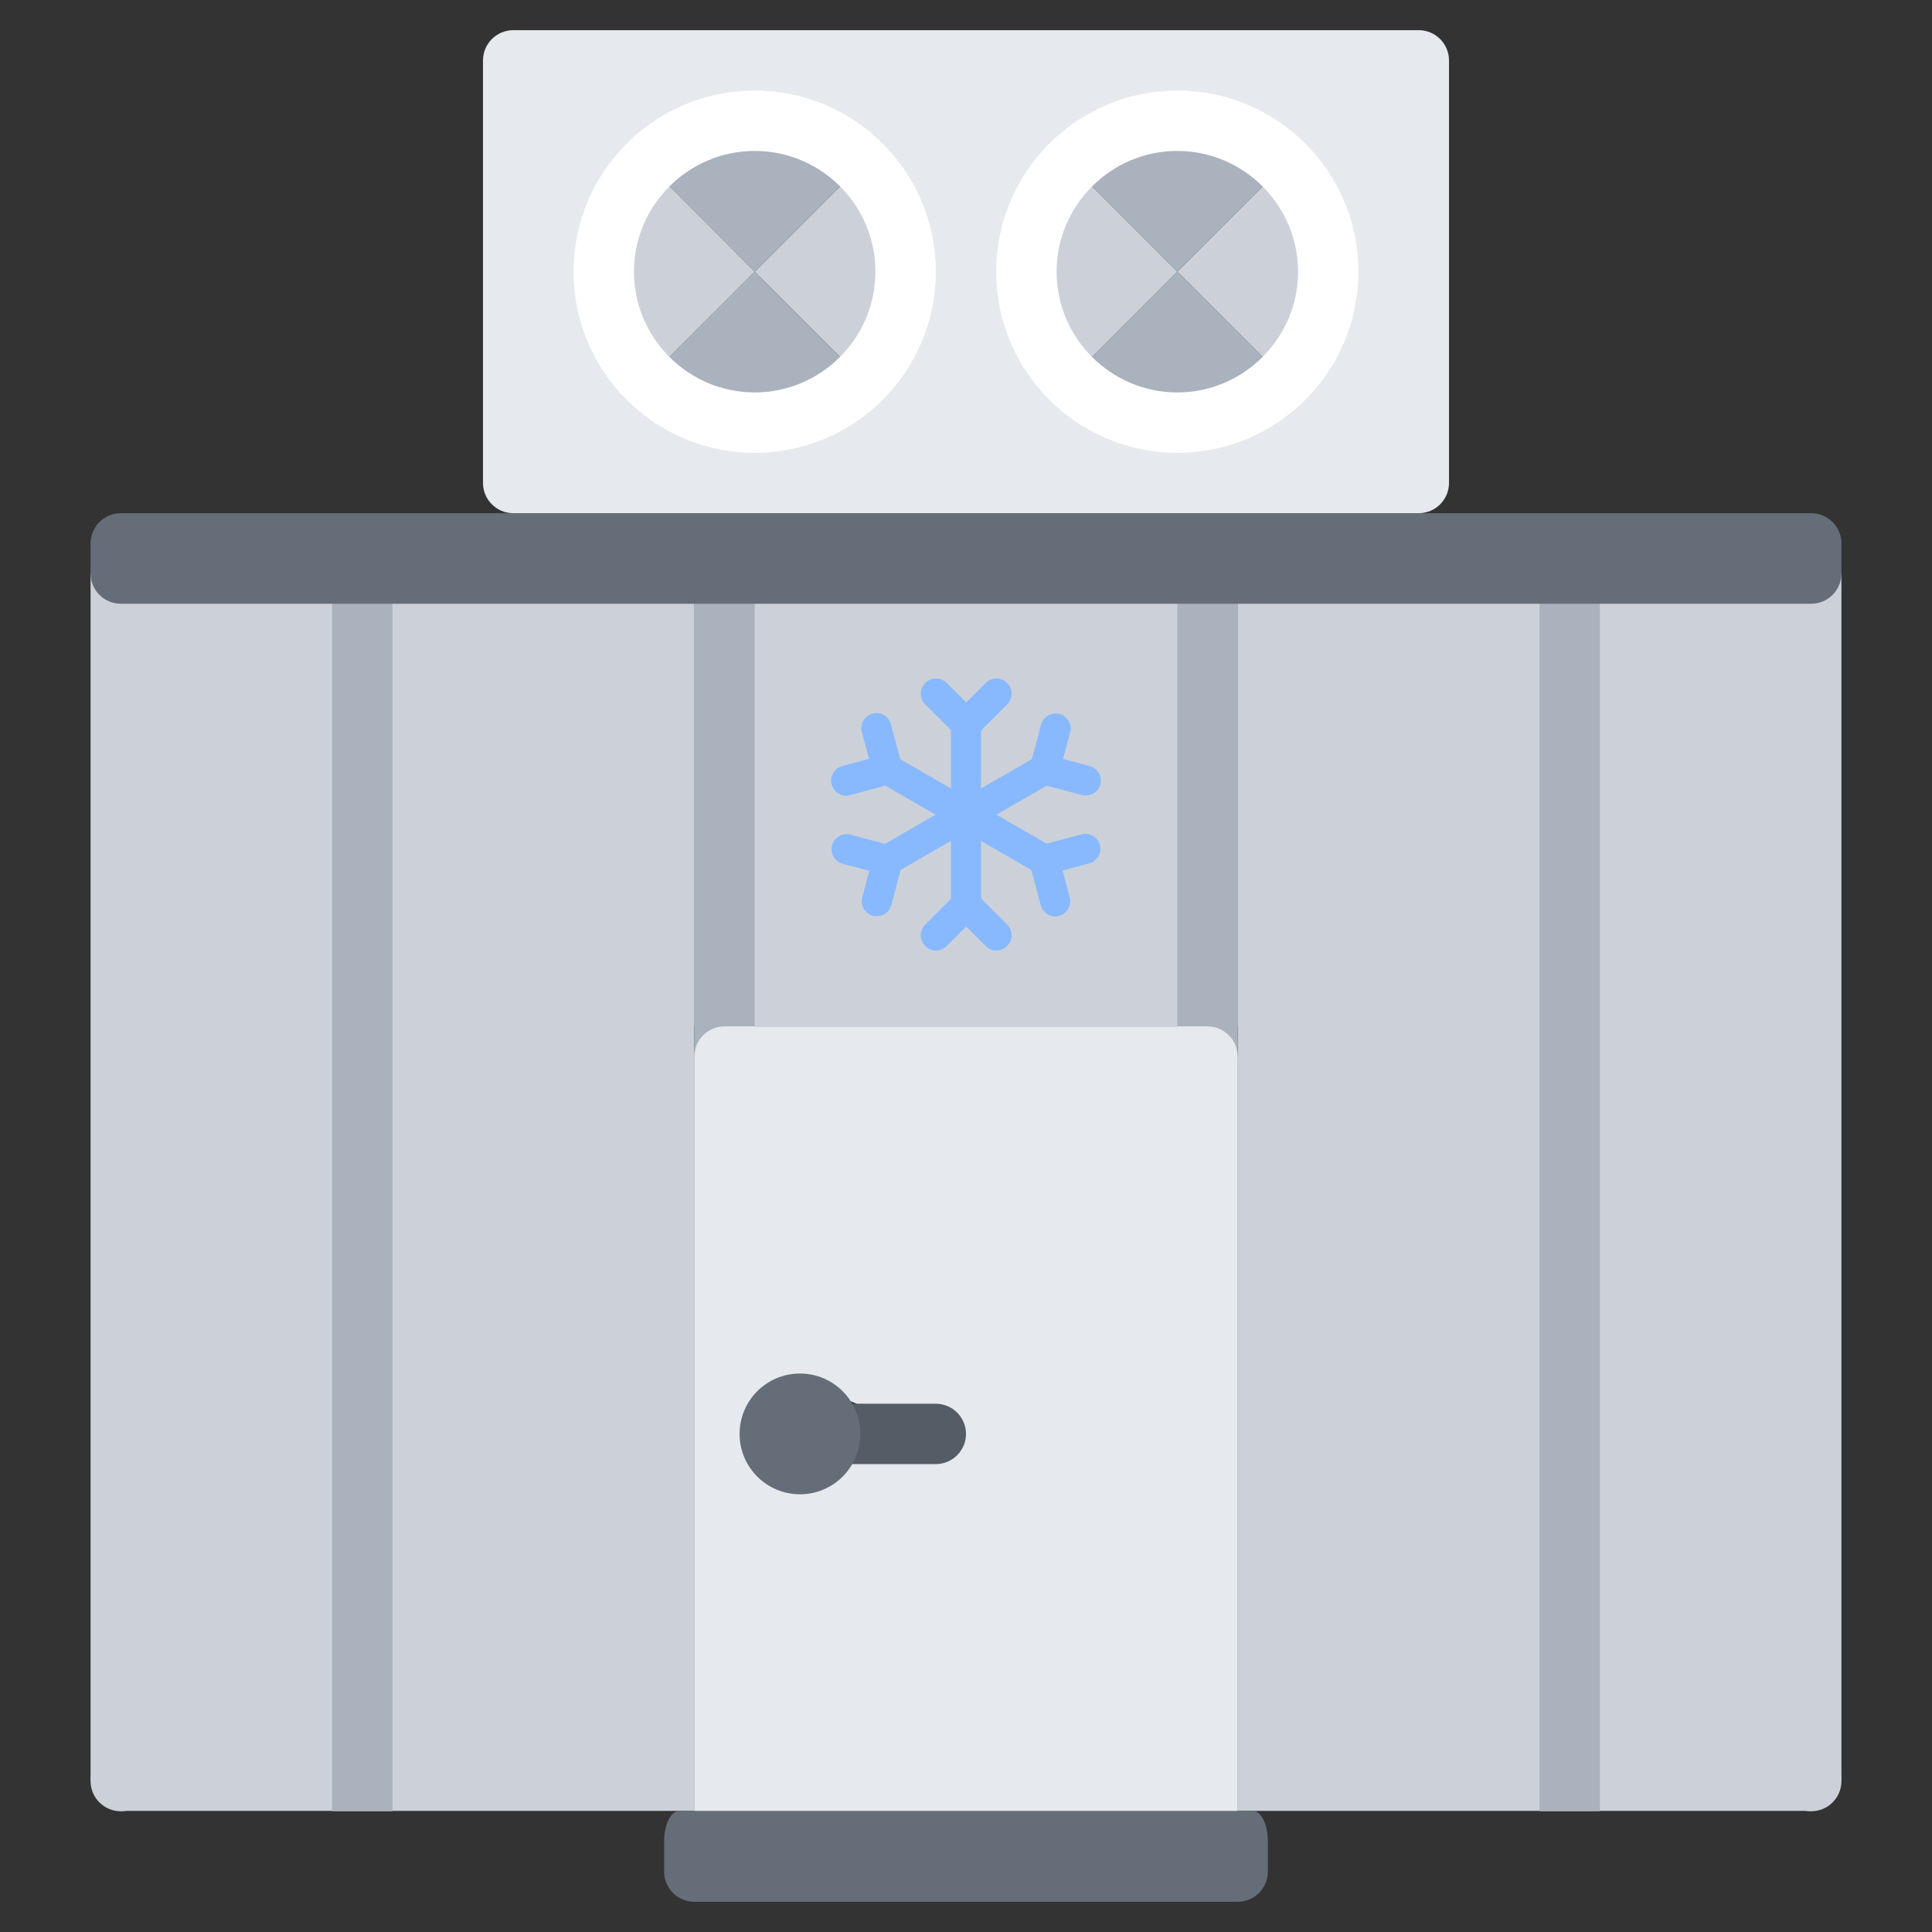 <?xml version="1.0" encoding="utf-8"?>
<!-- Generator: Adobe Illustrator 25.4.1, SVG Export Plug-In . SVG Version: 6.00 Build 0)  -->
<svg version="1.1" id="icons" xmlns="http://www.w3.org/2000/svg" xmlns:xlink="http://www.w3.org/1999/xlink" x="0px" y="0px"
	 viewBox="0 0 512 512" style="enable-background:new 0 0 512 512;" xml:space="preserve">
<rect x="0" y="0" width="512" height="512" fill="#333333" stroke="none"/>
<style type="text/css">
	.st0{fill:#CCD1D9;}
	.st1{fill:#AAB2BD;}
	.st2{fill:#E6E9ED;}
	.st3{fill:#545C66;}
	.st4{fill:#656D78;}
	.st5{fill:#88B9FF;}
	.st6{fill:#FFFFFF;}
</style>
<path class="st0" d="M488,152v320l-8,7.9h-64V152H488z"/>
<path class="st0" d="M416,152v327.9h-80.1H328V272v-0.2V152H416z"/>
<path class="st0" d="M328,271.8v0.2H184v-0.2V152h144V271.8z"/>
<path class="st0" d="M184,272v207.9h-8H96V152h88v119.8V272z"/>
<path class="st0" d="M96,152v327.9H32l-8-8V152H96z"/>
<path class="st1" d="M424,152c0-4.4-3.6-8-8-8s-8,3.6-8,8v328h16V152z"/>
<path class="st1" d="M328,152c0-4.4-3.6-8-8-8s-8,3.6-8,8v328h16V152z"/>
<path class="st1" d="M200,152c0-4.4-3.6-8-8-8s-8,3.6-8,8v328h16V152z"/>
<path class="st1" d="M104,152c0-4.4-3.6-8-8-8s-8,3.6-8,8v328h16V152z"/>
<path class="st2" d="M228.2,43.8C221.1,36.5,211,32,200,32s-21,4.5-28.2,11.7C164.5,50.9,160,61,160,72s7.2,21.6,7.2,21.6
	c2.5,3.6,4.5,6.6,4.5,6.6s3,2.1,6.6,4.5c0,0,10.6,7.2,21.6,7.2s21.1-4.5,28.2-11.8C235.5,93,240,83,240,72S235.5,51,228.2,43.8
	L228.2,43.8z M340.2,43.8C333.1,36.5,323,32,312,32s-21.1,4.5-28.2,11.8C276.5,51,272,61,272,72s7.2,21.6,7.2,21.6
	c2.5,3.6,4.5,6.6,4.5,6.6s3,2.1,6.6,4.5c0,0,10.6,7.2,21.6,7.2s21.1-4.5,28.2-11.8C347.5,93,352,83,352,72S347.5,51,340.2,43.8
	L340.2,43.8z M376,8c4.4,0,8,3.6,8,8v112c0,4.4-3.6,8-8,8H136c-4.4,0-8-3.6-8-8V16c0-4.4,3.6-8,8-8H376z"/>
<path class="st0" d="M340.2,43.8C347.5,51,352,61,352,72s-4.5,21-11.8,28.2L312,72L340.2,43.8z"/>
<path class="st1" d="M340.2,100.2C333.1,107.5,323,112,312,112s-21-4.5-28.2-11.7v-0.1L312,72L340.2,100.2z"/>
<path class="st1" d="M312,32c11,0,21.1,4.5,28.2,11.8L312,72l-28.2-28.2C290.9,36.5,301,32,312,32z"/>
<path class="st2" d="M229.3,386c1.5-3.3,1.5-8.7,0-12s-12-4.8-15.3-3.3s-4.8,12-3.3,15.3S227.8,389.3,229.3,386L229.3,386z M320,272
	c4.4,0,8,3.6,8,8v207.9c0,4.4-3.6,8-8,8H192c-4.4,0-8-3.6-8-8V280c0-4.4,3.6-8,8-8H320z"/>
<path class="st0" d="M312,72l-28.2,28.2C276.5,93,272,83,272,72s4.5-21,11.8-28.2L312,72z"/>
<path class="st0" d="M228.2,43.8C235.5,51,240,61,240,72s-4.5,21-11.8,28.2L200,72L228.2,43.8z"/>
<path class="st1" d="M228.2,100.2C221.1,107.5,211,112,200,112s-21-4.5-28.2-11.7v-0.1L200,72L228.2,100.2z"/>
<path class="st1" d="M200,32c11,0,21.1,4.5,28.2,11.8L200,72l-28.2-28.3C179,36.5,189,32,200,32z"/>
<path class="st0" d="M171.8,43.7L200,72l-28.2,28.2C164.5,93,160,83,160,72S164.5,50.9,171.8,43.7z"/>
<path class="st3" d="M248,388h-24c-4.4,0-8-3.6-8-8s3.6-8,8-8h24c4.4,0,8,3.6,8,8S252.4,388,248,388z"/>
<path class="st4" d="M480,136c4.4,0,8,3.6,8,8v8c0,4.4-3.6,8-8,8h-56c-4.4,0-11.6,0-16,0h-72c-4.4,0-11.6,0-16,0H192
	c-4.4,0-11.6,0-16,0h-72c-4.4,0-11.6,0-16,0H32c-4.4,0-8-3.6-8-8v-8c0-4.4,3.6-8,8-8h88h16h240h16H480z"/>
<circle class="st4" cx="212" cy="380" r="16"/>
<path class="st4" d="M332,479.9c2.2,0,4,3.6,4,8v8.1c0,4.4-3.6,8-8,8H184c-4.4,0-8-3.6-8-8v-8.1c0-4.4,1.8-8,4-8s7.6,0,12,0h128H332
	z"/>
<g>
	<path class="st5" d="M256,243.9c-2.2,0-4-1.8-4-4v-48c0-2.2,1.8-4,4-4c2.2,0,4,1.8,4,4v48C260,242.1,258.2,243.9,256,243.9z"/>
	<path class="st5" d="M256,195.9c-1,0-2-0.4-2.8-1.2c-1.6-1.6-1.6-4.1,0-5.7l8-8c1.6-1.6,4.1-1.6,5.7,0s1.6,4.1,0,5.7l-8,8
		C258.1,195.5,257,195.9,256,195.9z"/>
	<path class="st5" d="M256,195.9c-1,0-2-0.4-2.8-1.2l-8-8c-1.6-1.6-1.6-4.1,0-5.7s4.1-1.6,5.7,0l8,8c1.6,1.6,1.6,4.1,0,5.7
		C258.1,195.5,257,195.9,256,195.9z"/>
	<path class="st5" d="M264,251.9c-1,0-2-0.4-2.8-1.2l-8-8c-1.6-1.6-1.6-4.1,0-5.7s4.1-1.6,5.7,0l8,8c1.6,1.6,1.6,4.1,0,5.7
		C266.1,251.5,265,251.9,264,251.9z"/>
	<path class="st5" d="M248,251.9c-1,0-2-0.4-2.8-1.2c-1.6-1.6-1.6-4.1,0-5.7l8-8c1.6-1.6,4.1-1.6,5.7,0s1.6,4.1,0,5.7l-8,8
		C250.1,251.5,249,251.9,248,251.9z"/>
	<path class="st5" d="M235.2,231.9c-1.4,0-2.7-0.7-3.5-2c-1.1-1.9-0.5-4.4,1.5-5.5l41.6-24c1.9-1.1,4.4-0.5,5.5,1.5
		c1.1,1.9,0.5,4.4-1.5,5.5l-41.6,24C236.6,231.8,235.9,231.9,235.2,231.9z"/>
	<path class="st5" d="M235.2,231.9c-0.3,0-0.7,0-1-0.1l-10.9-2.9c-2.1-0.6-3.4-2.8-2.8-4.9c0.6-2.1,2.7-3.4,4.9-2.8l10.9,2.9
		c2.1,0.6,3.4,2.8,2.8,4.9C238.6,230.7,237,231.9,235.2,231.9z"/>
	<path class="st5" d="M232.3,242.8c-0.3,0-0.7,0-1-0.1c-2.1-0.6-3.4-2.8-2.8-4.9l2.9-10.9c0.6-2.1,2.8-3.4,4.9-2.8
		c2.1,0.6,3.4,2.8,2.8,4.9l-2.9,10.9C235.7,241.7,234.1,242.8,232.3,242.8z"/>
	<path class="st5" d="M276.8,207.9c-0.3,0-0.7,0-1-0.1c-2.1-0.6-3.4-2.8-2.8-4.9l2.9-10.9c0.6-2.1,2.8-3.3,4.9-2.8
		c2.1,0.6,3.4,2.8,2.8,4.9l-2.9,10.9C280.2,206.7,278.6,207.9,276.8,207.9L276.8,207.9z"/>
	<path class="st5" d="M287.7,210.8c-0.3,0-0.7,0-1-0.1l-10.9-2.9c-2.1-0.6-3.4-2.8-2.8-4.9c0.6-2.1,2.8-3.4,4.9-2.8l10.9,2.9
		c2.1,0.6,3.4,2.8,2.8,4.9C291.1,209.7,289.5,210.8,287.7,210.8L287.7,210.8z"/>
	<path class="st5" d="M276.8,231.9c-0.7,0-1.4-0.2-2-0.5l-41.6-24c-1.9-1.1-2.6-3.5-1.5-5.5c1.1-1.9,3.6-2.6,5.5-1.5l41.6,24
		c1.9,1.1,2.6,3.5,1.5,5.5C279.5,231.2,278.2,231.9,276.8,231.9z"/>
	<path class="st5" d="M279.7,242.9c-1.8,0-3.4-1.2-3.9-3l-2.9-10.9c-0.6-2.1,0.7-4.3,2.8-4.9c2.2-0.6,4.3,0.7,4.9,2.8l2.9,10.9
		c0.6,2.1-0.7,4.3-2.8,4.9C280.4,242.8,280.1,242.9,279.7,242.9z"/>
	<path class="st5" d="M276.8,231.9c-1.8,0-3.4-1.2-3.9-3c-0.6-2.1,0.7-4.3,2.8-4.9l10.9-2.9c2.2-0.5,4.3,0.7,4.9,2.8
		c0.6,2.1-0.7,4.3-2.8,4.9l-10.9,2.9C277.5,231.9,277.1,231.9,276.8,231.9L276.8,231.9z"/>
	<path class="st5" d="M224.3,210.9c-1.8,0-3.4-1.2-3.9-3c-0.6-2.1,0.7-4.3,2.8-4.9l10.9-2.9c2.2-0.6,4.3,0.7,4.9,2.8
		c0.6,2.1-0.7,4.3-2.8,4.9l-10.9,2.9C225,210.8,224.6,210.9,224.3,210.9z"/>
	<path class="st5" d="M235.2,207.9c-1.8,0-3.4-1.2-3.9-3l-2.9-10.9c-0.6-2.1,0.7-4.3,2.8-4.9c2.2-0.6,4.3,0.7,4.9,2.8l2.9,10.9
		c0.6,2.1-0.7,4.3-2.8,4.9C235.9,207.9,235.6,207.9,235.2,207.9z"/>
</g>
<path class="st6" d="M200,120c-26.5,0-48-21.5-48-48s21.5-48,48-48s48,21.5,48,48S226.5,120,200,120z M200,40c-17.6,0-32,14.4-32,32
	s14.4,32,32,32s32-14.4,32-32S217.7,40,200,40z"/>
<path class="st6" d="M312,120c-26.5,0-48-21.5-48-48s21.5-48,48-48s48,21.5,48,48S338.5,120,312,120z M312,40c-17.6,0-32,14.4-32,32
	s14.4,32,32,32s32-14.4,32-32S329.6,40,312,40z"/>
<circle class="st0" cx="32" cy="472" r="8"/>
<circle class="st0" cx="480" cy="472" r="8"/>
</svg>
